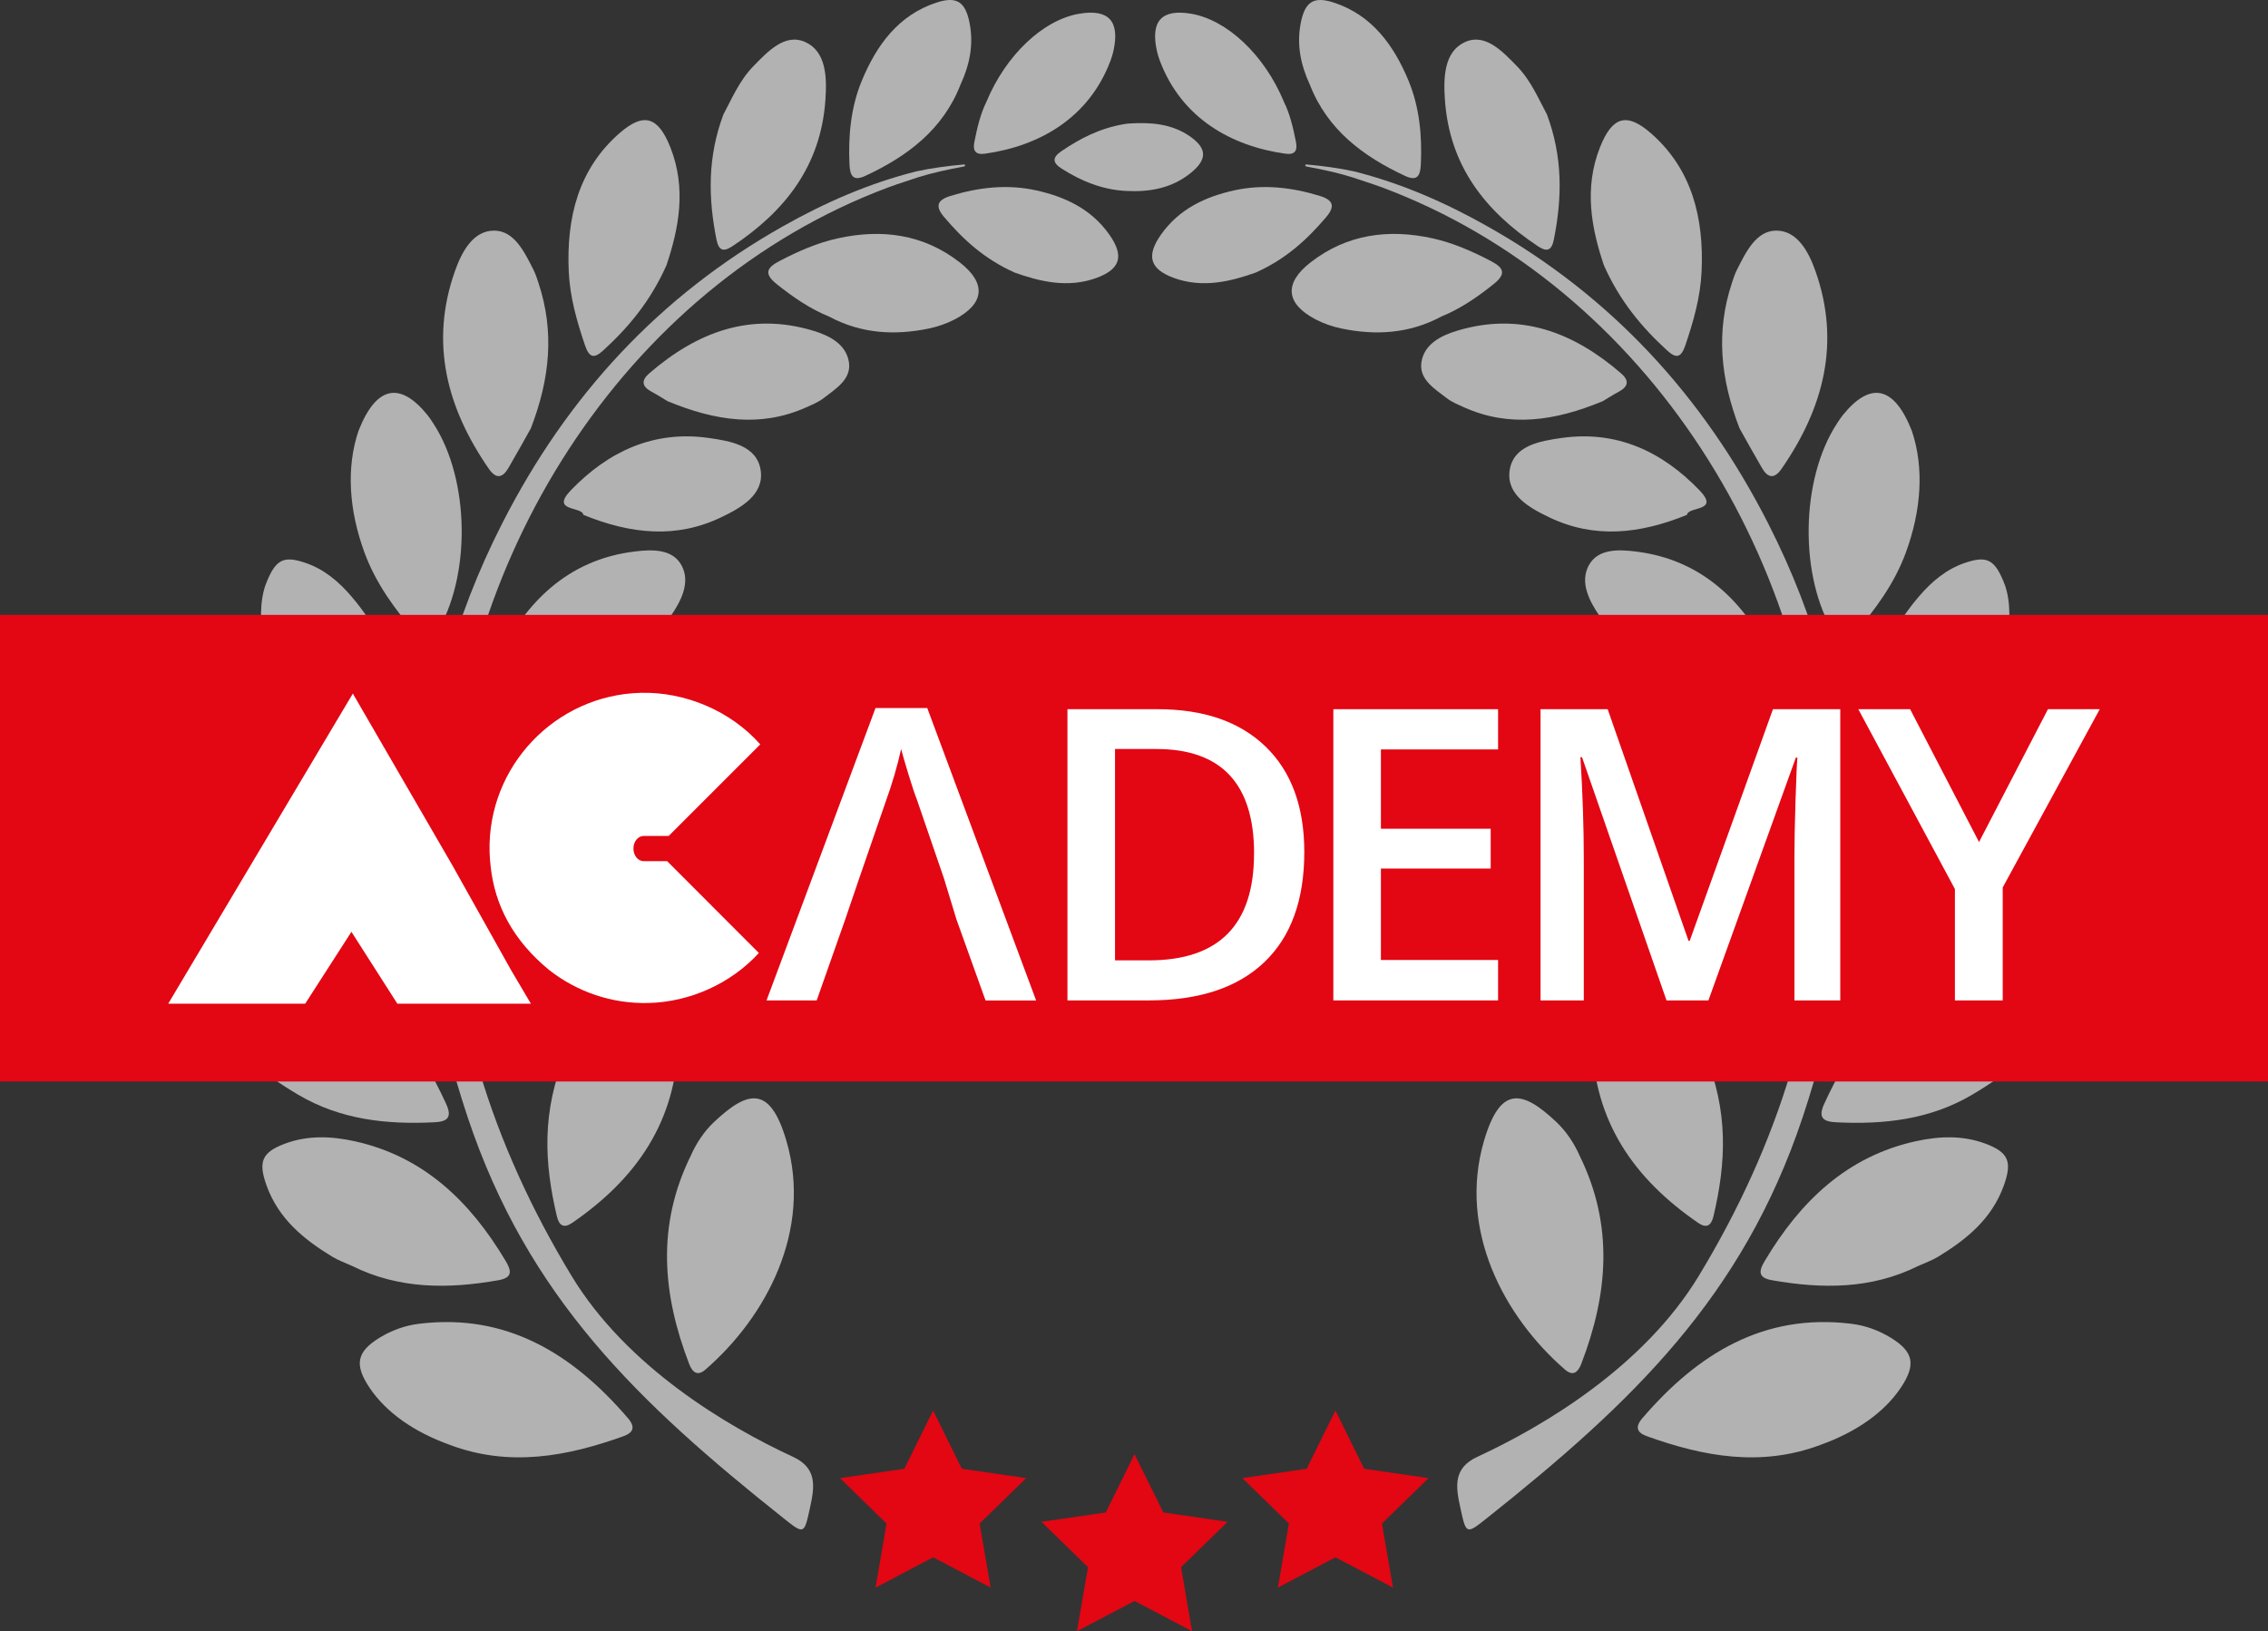 <?xml version="1.0" encoding="UTF-8"?><svg id="a" xmlns="http://www.w3.org/2000/svg" viewBox="0 0 368.57 265.11"><rect x="0" y="0" width="368.57" height="265.11" fill="#333333" stroke="none"/><defs><style>.b{fill:#fff;}.c{fill:#b2b2b2;}.d{fill:#e30613;}</style></defs><g><path class="c" d="M156.72,27.05c-2.77,.5-5.33,1.07-7.54,1.77-1.61,.55-3.22,1.04-4.82,1.63-43.33,16.22-71.17,61.37-71.61,107.37-.23,25.12,7.22,48.22,20.12,69.52,8.96,14.81,25.28,24.47,36,29.43,3.94,1.82,3.53,4.81,2.77,8.24-.95,4.35-.92,4.44-4.33,1.72-23.7-18.85-41.53-35.94-51.28-65.07-11.09-33.17-10.31-65.41,5.58-96.59,10.59-20.8,25.62-37.02,45.59-48.27,6.88-3.89,14.07-7.03,21.72-8.95,2.39-.52,5.02-.88,7.81-1.13,.15,.1,.15,.21,0,.31Z"/><path class="c" d="M73.16,234.85c9.65,3.6,18.96,1.87,28.15-1.43,1.54-.55,2.03-1.43,.75-2.92-9.06-10.56-19.77-17.06-33.86-15.37-2.37,.28-4.55,1.07-6.58,2.32-3.67,2.27-4.06,4.37-1.55,8.11,2.67,3.97,7.19,7.18,13.08,9.28Z"/><path class="c" d="M112.31,187.72c-5.67,11.44-4.65,22.67-.32,33.94,.52,1.34,1.32,2.08,2.65,.93,9.88-8.57,17.42-22.65,13.15-37.2-2.62-8.92-6.16-8.33-11.78-3.01-1.65,1.56-2.89,3.51-3.7,5.33Z"/><path class="c" d="M52.84,157.9c-4.26-2.06-8.67-3.25-13.37-2.43-4.86,.85-6.06,2.96-4.46,7.88,2.28,7.03,7.62,11.12,13.47,14.58,6.86,4.05,14.36,4.85,22.05,4.47,2.11-.1,3.02-.71,1.97-3-4.3-9.38-10.05-17.32-19.65-21.5Z"/><path class="c" d="M57.21,205.74c7.67,3.82,15.66,3.75,23.77,2.33,2.29-.4,2.2-1.46,1.19-3.14-5.79-9.72-13.38-16.99-24.52-19.45-3.83-.84-7.64-.99-11.34,.39-3.75,1.41-4.39,2.92-2.98,6.83,1.95,5.41,6.06,8.74,10.66,11.54,1.01,.61,2.14,1.01,3.22,1.5Z"/><path class="c" d="M57.74,156.18c2.25,1.1,4.6,1.85,7,2.46,1.55,.4,2.22-.2,2.1-1.84-1.03-13.3-6.22-24.11-17.89-30.82-2.9-1.67-6.6-3.07-9.43-.89-2.83,2.19-2.03,6.1-1.12,9.29,2.97,10.5,9.87,17.41,19.34,21.8Z"/><path class="c" d="M43.14,95.09c-.94,2.72-.92,6.24-.17,9.75,2.45,11.37,9.25,19.3,18.81,25.01,1.74,1.04,2.95,1.1,3.28-1.46,1.51-11.55-.09-22.27-7.91-31.41-2.1-2.46-4.48-4.48-7.54-5.51-3.57-1.2-4.87-.59-6.47,3.63Z"/><path class="c" d="M91.98,171.13c-4.02,9.48-3.51,17.95-1.49,26.52,.39,1.63,1.18,2,2.52,1.08,10.27-7.07,16.99-16.39,17.2-29.77,.02-1.09-.14-2.21-.35-3.29-1.51-7.65-5.36-9.05-11.13-3.99-3.29,2.88-5.66,6.5-6.75,9.45Z"/><path class="c" d="M58.28,69.96c-2.06,6.06-1.56,12.99,.95,19.84,1.86,5.06,4.99,9.29,8.45,13.3,1.2,1.39,2.05,1.7,3.17-.09,5.72-9.14,5.56-25.04-.43-34.19-.3-.46-.6-.93-.94-1.35-4.4-5.44-8.29-4.87-11.2,2.5Z"/><path class="c" d="M86.26,69.64c3.16-8.19,3.84-15.8,1.26-23.62-.24-.73-.48-1.48-.82-2.16-1.46-2.88-3.11-6.36-6.38-6.38-3.48-.02-5.32,3.54-6.39,6.59-4.12,11.66-1.31,22.28,5.53,32.15,1.19,1.71,2.24,1.42,3.16-.16,1.37-2.34,2.68-4.72,3.64-6.43Z"/><path class="c" d="M108.31,43.1c2-5.95,3.28-12.48,.62-19.18-1.98-4.97-4.31-5.71-8.24-2.29-6.7,5.83-8.67,13.8-8.26,22.56,.19,4.1,1.32,8.05,2.64,11.94,.69,2.02,1.48,2.17,2.92,.86,4.18-3.81,7.75-8.1,10.32-13.89Z"/><path class="c" d="M82.89,150.89c-2.4,5.33-2.76,11-2.48,16.79,.08,1.52,.26,2.65,2.26,1.78,9.88-4.32,17.29-11,19.75-22.3,.8-3.68,1.48-8.2-1.98-10.34-3.24-2.01-6.75,.56-9.53,2.84-3.62,2.97-6.3,6.75-8.02,11.23Z"/><path class="c" d="M81.19,106.56c-2.23,5.08-1.94,5.52,2.18,5.58,10.39,.16,19.34-2.91,25.6-11.97,1.72-2.5,3.28-5.52,1.79-8.28-1.47-2.73-4.83-2.6-7.6-2.26-11.06,1.33-17.77,8.5-21.97,16.92Z"/><path class="c" d="M117.57,18.57c-2.61,6.98-2.48,13.61-1.14,20.34,.39,1.95,1.21,2.03,2.65,1.07,8.41-5.6,14.31-12.92,15.06-23.77,.25-3.63,.14-7.82-3.26-9.37-3.3-1.5-6.09,1.5-8.46,3.93-2.3,2.36-3.55,5.41-4.84,7.79Z"/><path class="c" d="M134.73,51.45c5.19,2.78,10.65,3.1,16.22,1.94,1.44-.3,2.9-.8,4.2-1.48,4.84-2.54,5.21-5.85,.83-9.26-5.96-4.64-12.74-5.47-19.81-3.92-3.34,.73-6.47,2.11-9.51,3.7-2.03,1.06-2.58,2.03-.44,3.74,2.65,2.12,5.4,4.02,8.52,5.28Z"/><path class="c" d="M108.53,65.22c7.75,3.2,15.1,4.3,22.52,.97,.97-.44,1.99-.85,2.82-1.5,1.93-1.5,4.5-3.03,4.09-5.8-.44-2.97-3.2-4.36-5.81-5.14-10.21-3.08-18.86,.22-26.62,6.91-1.36,1.17-1.24,2.14,.35,3,1.04,.56,2.05,1.21,2.65,1.57Z"/><path class="c" d="M94.79,83.67c7.73,3.15,15.1,3.9,22.39,.41,3.2-1.53,7.02-3.65,6.44-7.63-.6-4.06-4.93-4.77-8.44-5.27-8.94-1.27-16.33,2.18-22.42,8.51-3.36,3.5,1.82,2.57,2.04,3.97Z"/><path class="c" d="M156.1,13.74c1.51-3.29,2.12-6.49,1.49-9.87-.67-3.59-2.09-4.54-5.43-3.44-6.15,2.02-9.71,6.9-12.11,12.69-1.77,4.27-2.22,8.92-2,13.61,.09,1.78,.54,2.79,2.54,1.87,6.87-3.19,12.67-7.55,15.5-14.85Z"/><path class="c" d="M164.86,44.29c3.97,1.41,8.64,2.63,13.41,.85,3.85-1.44,4.42-3.59,2-7.02-2.96-4.19-7.24-6.16-11.93-7.19-4.69-1.02-9.31-.49-13.87,.91-2.15,.66-2.56,1.66-1.03,3.45,3.07,3.61,6.48,6.78,11.43,9Z"/><path class="c" d="M160.29,16.58c-.91,1.8-1.49,4.14-1.95,6.51-.28,1.44,.22,2.1,1.7,1.89,8.75-1.21,16.87-5.72,20.41-15.07,.19-.51,.36-1.04,.48-1.57,1.1-4.9-.74-6.92-5.54-6.11-5.84,.99-11.92,6.67-15.1,14.34Z"/></g><g><path class="c" d="M212.23,27.05c2.77,.5,5.33,1.07,7.54,1.77,1.61,.55,3.22,1.04,4.82,1.63,43.33,16.22,71.17,61.37,71.61,107.37,.23,25.12-7.22,48.22-20.12,69.52-8.96,14.81-25.28,24.47-36,29.43-3.94,1.82-3.53,4.81-2.77,8.24,.95,4.35,.92,4.44,4.33,1.72,23.7-18.85,41.53-35.94,51.28-65.07,11.09-33.17,10.31-65.41-5.58-96.59-10.59-20.8-25.62-37.02-45.59-48.27-6.88-3.89-14.07-7.03-21.72-8.95-2.39-.52-5.02-.88-7.81-1.13-.15,.1-.15,.21,0,.31Z"/><path class="c" d="M295.79,234.85c-9.65,3.6-18.96,1.87-28.15-1.43-1.54-.55-2.03-1.43-.75-2.92,9.06-10.56,19.77-17.06,33.86-15.37,2.37,.28,4.55,1.07,6.58,2.32,3.67,2.27,4.06,4.37,1.55,8.11-2.67,3.97-7.19,7.18-13.08,9.28Z"/><path class="c" d="M256.65,187.72c5.67,11.44,4.65,22.67,.32,33.94-.52,1.34-1.32,2.08-2.65,.93-9.88-8.57-17.42-22.65-13.15-37.2,2.62-8.92,6.16-8.33,11.78-3.01,1.65,1.56,2.89,3.51,3.7,5.33Z"/><path class="c" d="M316.11,157.9c4.26-2.06,8.67-3.25,13.37-2.43,4.86,.85,6.06,2.96,4.46,7.88-2.28,7.03-7.62,11.12-13.47,14.58-6.86,4.05-14.36,4.85-22.05,4.47-2.11-.1-3.02-.71-1.97-3,4.3-9.38,10.05-17.32,19.65-21.5Z"/><path class="c" d="M311.75,205.74c-7.67,3.82-15.66,3.75-23.77,2.33-2.29-.4-2.2-1.46-1.19-3.14,5.79-9.72,13.38-16.99,24.52-19.45,3.83-.84,7.64-.99,11.34,.39,3.75,1.41,4.39,2.92,2.98,6.83-1.95,5.41-6.06,8.74-10.66,11.54-1.01,.61-2.14,1.01-3.22,1.5Z"/><path class="c" d="M311.22,156.18c-2.25,1.1-4.6,1.85-7,2.46-1.55,.4-2.22-.2-2.1-1.84,1.03-13.3,6.22-24.11,17.89-30.82,2.9-1.67,6.6-3.07,9.43-.89,2.83,2.19,2.03,6.1,1.12,9.29-2.97,10.5-9.87,17.41-19.34,21.8Z"/><path class="c" d="M325.82,95.09c.94,2.72,.92,6.24,.17,9.75-2.45,11.37-9.25,19.3-18.81,25.01-1.74,1.04-2.95,1.1-3.28-1.46-1.51-11.55,.09-22.27,7.91-31.41,2.1-2.46,4.48-4.48,7.54-5.51,3.57-1.2,4.87-.59,6.47,3.63Z"/><path class="c" d="M276.97,171.13c4.02,9.48,3.51,17.95,1.49,26.52-.39,1.63-1.18,2-2.52,1.08-10.27-7.07-16.99-16.39-17.2-29.77-.02-1.09,.14-2.21,.35-3.29,1.51-7.65,5.36-9.05,11.13-3.99,3.29,2.88,5.66,6.5,6.75,9.45Z"/><path class="c" d="M310.67,69.96c2.06,6.06,1.56,12.99-.95,19.84-1.86,5.06-4.99,9.29-8.45,13.3-1.2,1.39-2.05,1.7-3.17-.09-5.72-9.14-5.56-25.04,.43-34.19,.3-.46,.6-.93,.94-1.35,4.4-5.44,8.29-4.87,11.2,2.5Z"/><path class="c" d="M282.7,69.64c-3.16-8.19-3.84-15.8-1.26-23.62,.24-.73,.48-1.48,.82-2.16,1.46-2.88,3.11-6.36,6.38-6.38,3.48-.02,5.32,3.54,6.39,6.59,4.12,11.66,1.31,22.28-5.53,32.15-1.19,1.71-2.24,1.42-3.16-.16-1.37-2.34-2.68-4.72-3.64-6.43Z"/><path class="c" d="M260.64,43.1c-2-5.95-3.28-12.48-.62-19.18,1.98-4.97,4.31-5.71,8.24-2.29,6.7,5.83,8.67,13.8,8.26,22.56-.19,4.1-1.32,8.05-2.64,11.94-.69,2.02-1.48,2.17-2.92,.86-4.18-3.81-7.75-8.1-10.32-13.89Z"/><path class="c" d="M286.07,150.89c2.4,5.33,2.76,11,2.48,16.79-.08,1.52-.26,2.65-2.26,1.78-9.88-4.32-17.29-11-19.75-22.3-.8-3.68-1.48-8.2,1.98-10.34,3.24-2.01,6.75,.56,9.53,2.84,3.62,2.97,6.3,6.75,8.02,11.23Z"/><path class="c" d="M287.76,106.56c2.23,5.08,1.94,5.52-2.18,5.58-10.39,.16-19.34-2.91-25.6-11.97-1.72-2.5-3.28-5.52-1.79-8.28,1.47-2.73,4.83-2.6,7.6-2.26,11.06,1.33,17.77,8.5,21.97,16.92Z"/><path class="c" d="M251.38,18.57c2.61,6.98,2.48,13.61,1.14,20.34-.39,1.95-1.21,2.03-2.65,1.07-8.41-5.6-14.31-12.92-15.06-23.77-.25-3.63-.14-7.82,3.26-9.37,3.3-1.5,6.09,1.5,8.46,3.93,2.3,2.36,3.55,5.41,4.84,7.79Z"/><path class="c" d="M234.22,51.45c-5.19,2.78-10.65,3.1-16.22,1.94-1.44-.3-2.9-.8-4.2-1.48-4.84-2.54-5.21-5.85-.83-9.26,5.96-4.64,12.74-5.47,19.81-3.92,3.34,.73,6.47,2.11,9.51,3.7,2.03,1.06,2.58,2.03,.44,3.74-2.65,2.12-5.4,4.02-8.52,5.28Z"/><path class="c" d="M260.42,65.22c-7.75,3.2-15.1,4.3-22.52,.97-.97-.44-1.99-.85-2.82-1.5-1.93-1.5-4.5-3.03-4.09-5.8,.44-2.97,3.2-4.36,5.81-5.14,10.21-3.08,18.86,.22,26.62,6.91,1.36,1.17,1.24,2.14-.35,3-1.04,.56-2.05,1.21-2.65,1.57Z"/><path class="c" d="M274.16,83.67c-7.73,3.15-15.1,3.9-22.39,.41-3.2-1.53-7.02-3.65-6.44-7.63,.6-4.06,4.93-4.77,8.44-5.27,8.94-1.27,16.33,2.18,22.42,8.51,3.36,3.5-1.82,2.57-2.04,3.97Z"/><path class="c" d="M212.85,13.74c-1.51-3.29-2.12-6.49-1.49-9.87,.67-3.59,2.09-4.54,5.43-3.44,6.15,2.02,9.71,6.9,12.11,12.69,1.77,4.27,2.22,8.92,2,13.61-.09,1.78-.54,2.79-2.54,1.87-6.87-3.19-12.67-7.55-15.5-14.85Z"/><path class="c" d="M204.09,44.29c-3.97,1.41-8.64,2.63-13.41,.85-3.85-1.44-4.42-3.59-2-7.02,2.96-4.19,7.24-6.16,11.93-7.19,4.69-1.02,9.31-.49,13.87,.91,2.15,.66,2.56,1.66,1.03,3.45-3.07,3.61-6.48,6.78-11.43,9Z"/><path class="c" d="M208.66,16.58c.91,1.8,1.49,4.14,1.95,6.51,.28,1.44-.22,2.1-1.7,1.89-8.75-1.21-16.87-5.72-20.41-15.07-.19-.51-.36-1.04-.48-1.57-1.1-4.9,.74-6.92,5.54-6.11,5.84,.99,11.92,6.67,15.1,14.34Z"/></g><path class="c" d="M182.68,20.17c.28-.05,.57-.08,.86-.1,3.23-.2,6.86-.06,9.99,2.2,2.64,1.91,2.62,3.67,.05,5.78-3.14,2.58-6.83,3.19-10.63,2.98-3.79-.2-7.22-1.58-10.4-3.61-1.51-.96-1.6-1.8-.06-2.85,3-2.04,6.15-3.7,10.19-4.4Z"/><path class="c" d="M73.19,129.8c-1.33,2.74-1.89,6.1-2.54,9.46-.42,2.2,.09,3.14,2.44,2.59,9.54-2.19,17.02-7.22,21.55-16.38,.43-.87,.76-1.82,.96-2.78,.6-2.8,1.57-6.08-.8-8.11-2.29-1.96-5.4-.86-7.93,.3-6.39,2.93-10.95,7.79-13.67,14.92Z"/><rect class="d" y="99.93" width="368.57" height="75.84"/><g><polygon class="d" points="151.64 229.24 156.31 238.71 166.76 240.23 159.2 247.61 160.99 258.02 151.64 253.1 142.29 258.02 144.07 247.61 136.51 240.23 146.96 238.71 151.64 229.24"/><polygon class="d" points="217.02 229.24 221.69 238.71 232.15 240.23 224.58 247.61 226.37 258.02 217.02 253.1 207.67 258.02 209.46 247.61 201.89 240.23 212.34 238.71 217.02 229.24"/><polygon class="d" points="184.37 236.34 189.05 245.81 199.5 247.33 191.93 254.7 193.72 265.11 184.37 260.19 175.02 265.11 176.81 254.7 169.24 247.33 179.7 245.81 184.37 236.34"/></g><g><polygon class="b" points="86.27 163.12 64.57 163.12 57.11 151.44 49.6 163.12 27.34 163.12 57.34 112.72 73.54 140.68 83.04 157.64 86.27 163.12"/><path class="b" d="M108.43,139.97l14.89,14.91c-4.51,4.94-11.13,7.96-17.92,8.13-6.08,.16-11.72-1.88-16.17-5.37-5.73-4.71-8.84-10.39-9.51-16.96-.09-.76-.14-1.5-.16-2.24-.35-13.88,10.69-25.49,24.57-25.84,7.29-.18,14.66,2.99,19.42,8.38l-14.88,14.88h-4.04c-.94-.01-1.69,.91-1.69,2.05s.75,2.06,1.69,2.05h3.79Z"/><path class="b" d="M150.7,115.07h-8.42l-17.71,47.52h8.15l4.63-13.15,2.27-6.66,4.26-12.34c1.14-3.14,1.98-6.06,2.56-8.71,.22,.87,.62,2.23,1.18,4.08,.58,1.87,1.02,3.23,1.36,4.08l4.43,12.9,2.03,6.66,4.72,13.15h8.22l-17.69-47.52Z"/><path class="b" d="M211.96,138.47c0,7.81-2.17,13.79-6.51,17.92-4.34,4.13-10.59,6.2-18.74,6.2h-13.24v-47.33h14.63c7.53,0,13.39,2.03,17.58,6.09,4.19,4.06,6.28,9.77,6.28,17.13Zm-8.16,.26c0-11.33-5.3-17-15.9-17h-6.7v34.35h5.5c11.4,0,17.09-5.78,17.09-17.35Z"/><path class="b" d="M243.45,162.59h-26.77v-47.33h26.77v6.54h-19.04v12.89h17.84v6.47h-17.84v14.86h19.04v6.57Z"/><path class="b" d="M270.82,162.59l-13.73-39.53h-.26c.37,5.87,.55,11.38,.55,16.51v23.02h-7.03v-47.33h10.91l13.14,37.65h.19l13.53-37.65h10.94v47.33h-7.45v-23.41c0-2.35,.06-5.42,.18-9.19,.12-3.78,.22-6.07,.31-6.86h-.26l-14.21,39.46h-6.83Z"/><path class="b" d="M321.61,136.85l11.2-21.59h8.42l-15.77,28.97v18.36h-7.77v-18.1l-15.7-29.23h8.42l11.2,21.59Z"/></g></svg>
